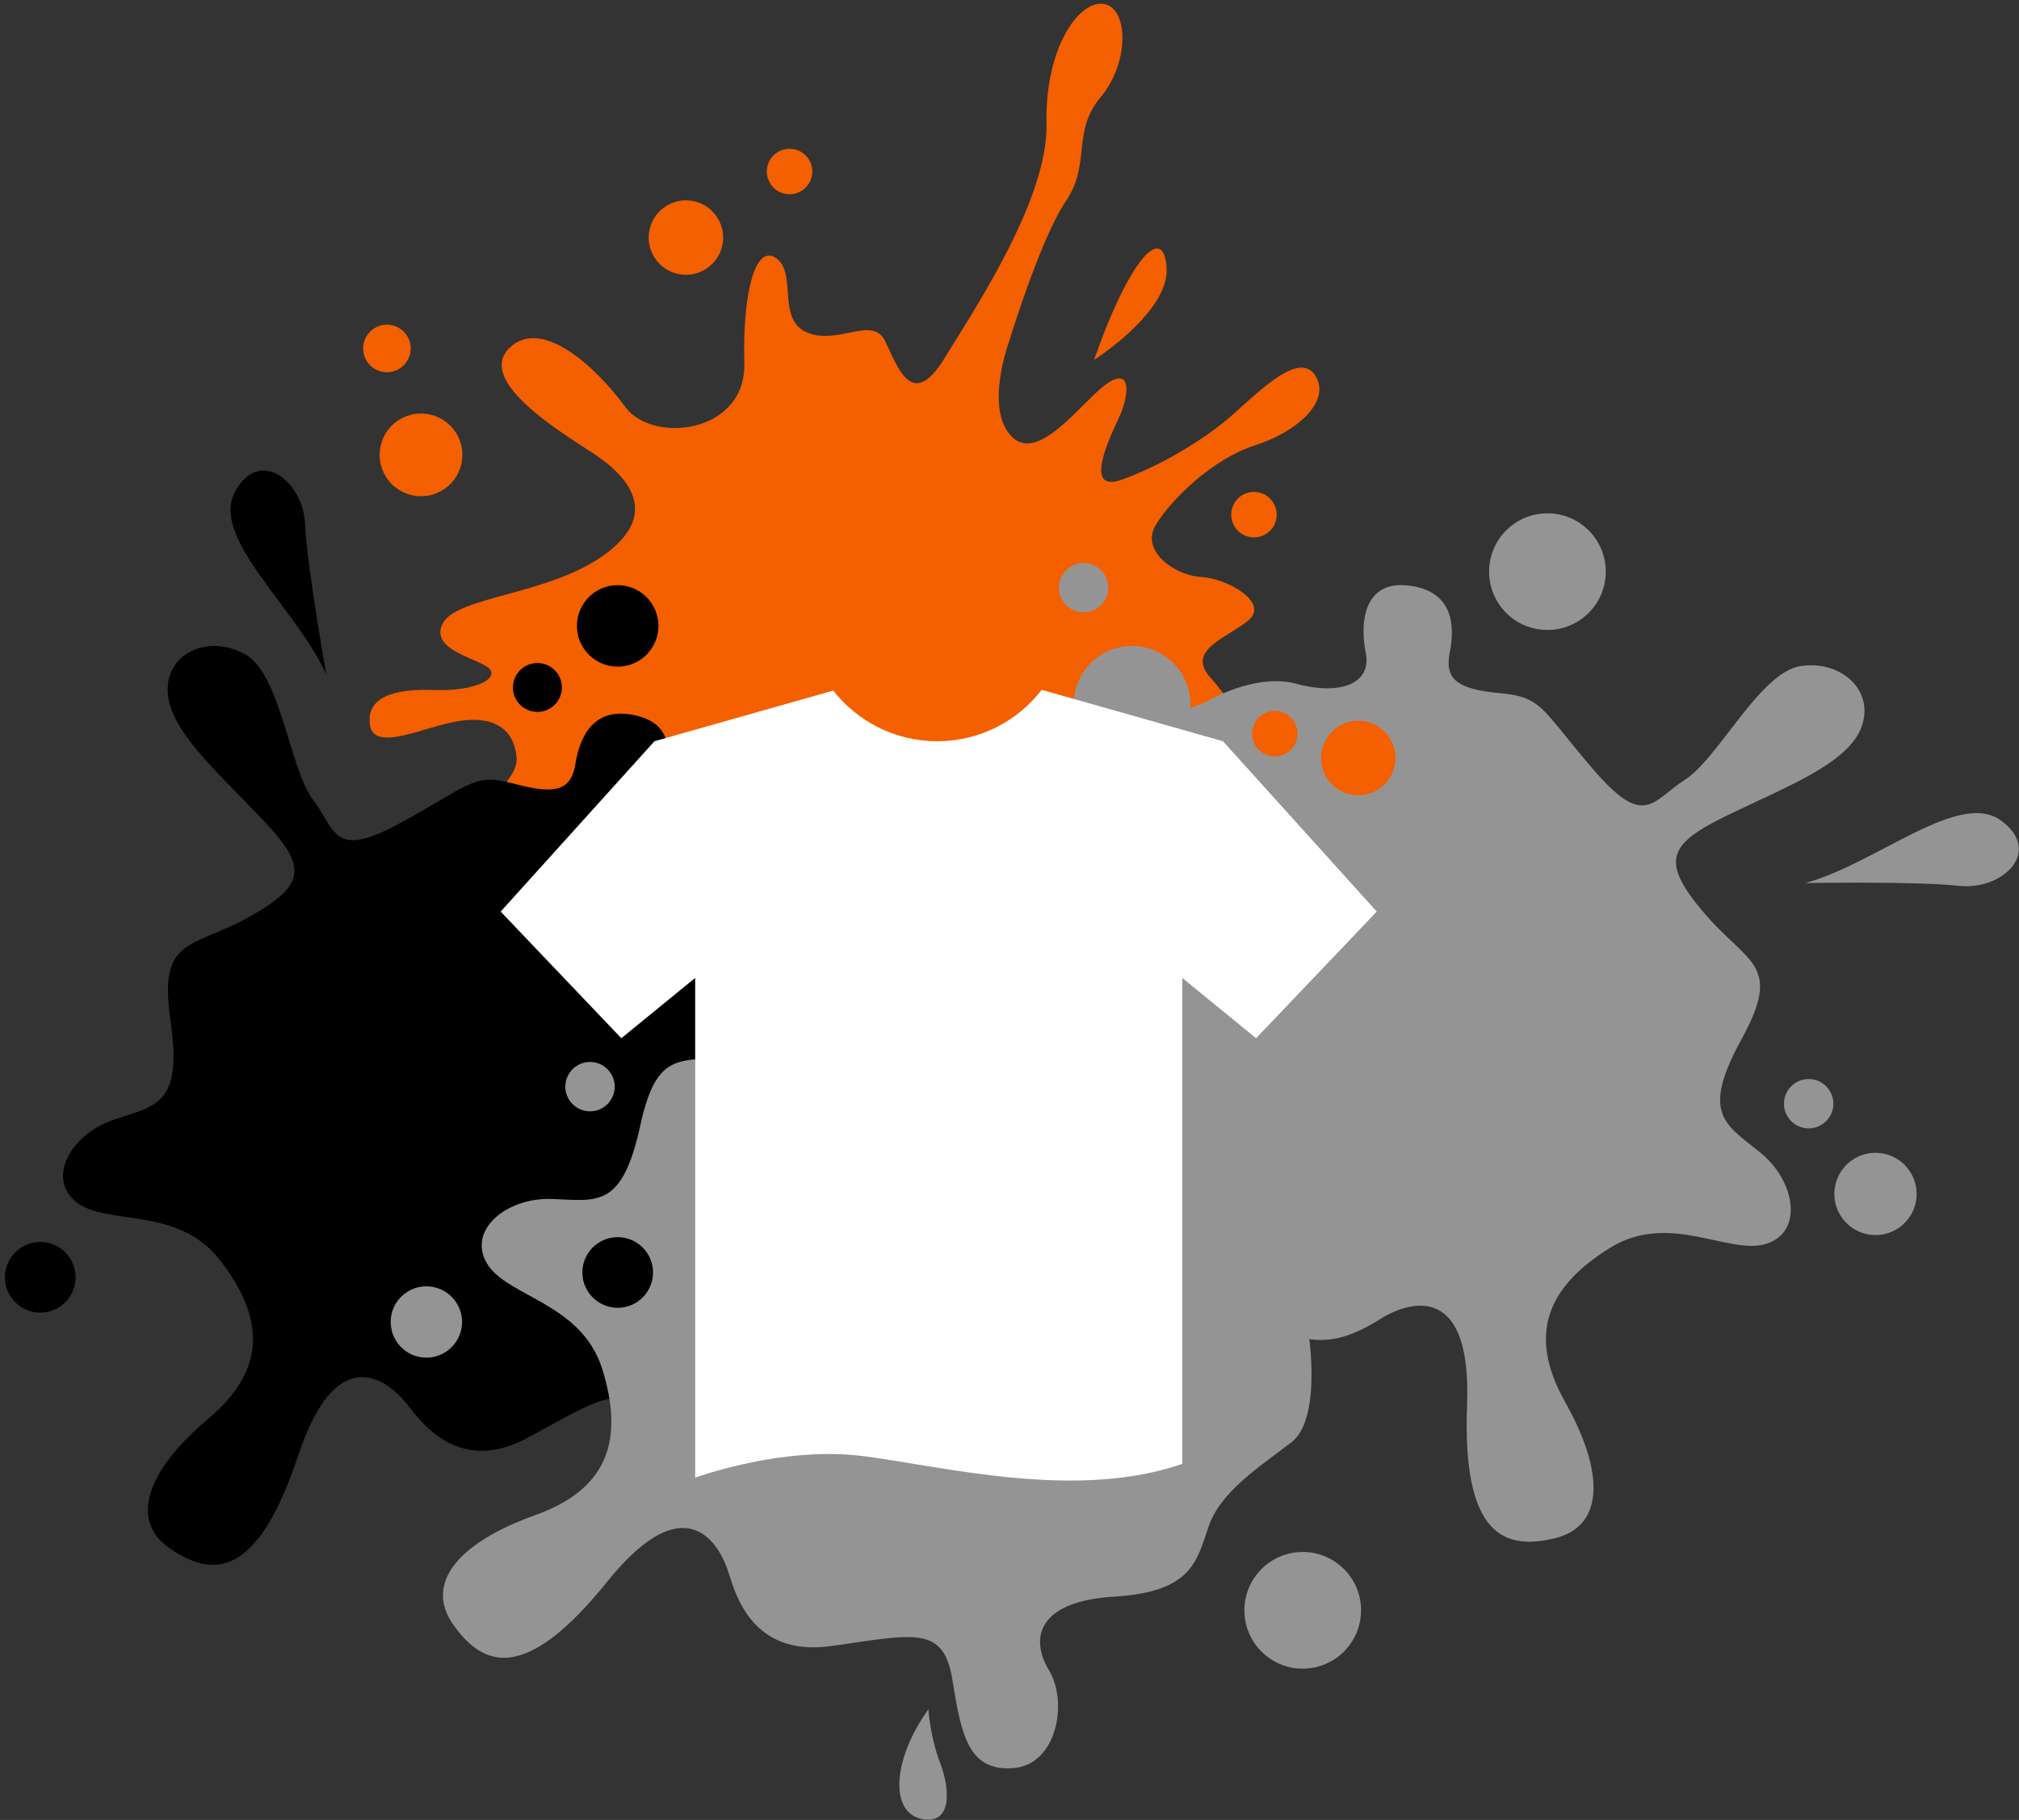 <?xml version="1.0" encoding="UTF-8" standalone="no"?><svg xmlns="http://www.w3.org/2000/svg" xmlns:xlink="http://www.w3.org/1999/xlink" fill="#000000" height="444.3" preserveAspectRatio="xMidYMid meet" version="1" viewBox="-1.2 -0.9 492.8 444.3" width="492.8" zoomAndPan="magnify"><rect x="-1.2" y="-0.9" width="492.8" height="444.3" fill="#333333" stroke="none"/><defs><clipPath id="a"><path d="M 439 197 L 491.559 197 L 491.559 216 L 439 216 Z M 439 197"/></clipPath><clipPath id="b"><path d="M 218 416 L 230 416 L 230 443.328 L 218 443.328 Z M 218 416"/></clipPath></defs><g><g id="change1_1"><path d="M 245.129 82.379 C 245.129 82.379 239.02 98.777 245.699 105.648 C 252.375 112.512 263.211 96.641 269.141 92.656 C 275.07 88.676 274.516 95.668 271.73 101.496 C 268.934 107.332 263.566 119.445 272.648 116.191 C 281.723 112.93 291.746 106.973 298.145 101.652 C 304.543 96.324 315.551 84.277 319.754 90.668 C 323.949 97.051 315.262 104.605 305.051 107.848 C 294.848 111.086 284.539 121.102 280.84 127.375 C 277.141 133.637 285.633 139.637 291.953 139.949 C 298.273 140.266 309.035 146.285 303.32 150.727 C 297.609 155.16 288.309 157.965 294.312 164.602 C 300.312 171.23 298.266 172.785 306.422 171.094 C 314.566 169.402 317.039 169.891 318.133 173.297 C 319.207 176.695 318.641 184.82 305.359 181.695 C 292.082 178.57 272.934 191.164 278.699 198.473 C 284.469 205.777 286.473 207.617 298.203 208.688 C 309.93 209.754 313.016 214.996 321.059 221.211 C 329.102 227.422 346.469 228.57 357.383 239.562 C 368.289 250.559 356.547 250.613 348.711 245.984 C 340.867 241.355 339.785 237.961 327.855 235.301 C 315.926 232.652 323.469 226.211 297.812 220.648 C 272.148 215.086 273.434 203.816 262.328 206.371 C 251.227 208.926 259.348 225.75 265.145 230.801 C 270.945 235.852 282.605 241.434 278.453 247.926 C 274.293 254.414 269.309 255.703 262.445 246.117 C 255.582 236.531 256.066 234.055 247.895 236.875 C 239.727 239.691 229.594 253.551 230.312 266.66 C 231.031 279.77 230.008 288.109 236.371 301.293 C 242.73 314.48 246.016 321.301 240.984 325.977 C 235.949 330.648 226.039 328.691 223.59 310.824 C 221.133 292.949 224.035 279.215 214.371 260.336 C 204.699 241.453 188.16 245.512 183.125 250.188 C 178.09 254.852 168.188 268.035 166.746 274.336 C 165.301 280.641 149.48 281.543 158.266 267.215 C 167.055 252.891 173.121 255.008 176.652 244.898 C 180.18 234.785 179.762 216.48 166.805 207.039 C 153.84 197.602 144.984 185.059 129.727 194.098 C 114.469 203.145 111.863 211.68 104.961 220.617 C 98.055 229.559 79.648 237.871 73.223 229.199 C 66.797 220.527 76.637 211.859 93.191 206.676 C 109.746 201.492 125.477 191.102 124.898 184.094 C 124.324 177.086 119.398 173.852 111.027 175.086 C 102.652 176.328 90.141 182.922 89.105 176.133 C 88.078 169.348 94.879 167.184 104.586 167.547 C 114.289 167.914 120.203 165.059 118.434 162.547 C 116.66 160.039 103.367 158.043 106.852 151.316 C 110.336 144.594 132.684 144.461 146.375 134.496 C 160.07 124.527 152.293 115.387 143.348 109.609 C 134.398 103.84 115.148 91.82 123.16 84.027 C 131.18 76.238 144.762 89.305 151.41 98.434 C 158.055 107.559 180.898 104.949 180.469 87.785 C 180.027 70.613 183.145 58.469 188.281 62.148 C 193.426 65.84 188.285 77.281 195.926 80.324 C 203.562 83.367 211.789 76.031 214.867 82.398 C 217.938 88.762 221.395 99.43 229.258 86.668 C 237.113 73.91 254.656 47.512 254.238 29.219 C 253.82 10.914 262.117 -0.926 268.199 0.059 C 274.281 1.047 274.543 14.379 267.422 22.855 C 260.305 31.332 265.168 39.078 258.934 48.25 C 252.711 57.422 245.129 82.379 245.129 82.379" fill="#f45f00"/></g><g id="change1_2"><path d="M 105.949 119.238 C 100.93 121.664 94.891 119.559 92.465 114.535 C 90.043 109.512 92.152 103.473 97.172 101.051 C 102.195 98.633 108.23 100.734 110.656 105.758 C 113.082 110.785 110.973 116.82 105.949 119.238" fill="#f45f00"/></g><g id="change1_3"><path d="M 193.93 45.973 C 191.168 47.301 187.852 46.148 186.52 43.383 C 185.184 40.613 186.344 37.301 189.105 35.969 C 191.867 34.637 195.188 35.793 196.52 38.559 C 197.852 41.316 196.695 44.637 193.93 45.973" fill="#f45f00"/></g><g id="change1_4"><path d="M 334.062 180.18 C 331.68 181.332 328.809 180.328 327.652 177.941 C 326.504 175.559 327.508 172.695 329.895 171.539 C 332.281 170.391 335.145 171.395 336.297 173.773 C 337.449 176.168 336.445 179.027 334.062 180.18" fill="#f45f00"/></g><g id="change1_5"><path d="M 165.602 243.5 C 162.469 245.012 158.691 243.699 157.176 240.555 C 155.664 237.414 156.98 233.641 160.117 232.129 C 163.266 230.617 167.031 231.93 168.551 235.07 C 170.062 238.211 168.746 241.98 165.602 243.5" fill="#f45f00"/></g><g id="change1_6"><path d="M 170.172 65.281 C 165.645 67.461 160.215 65.566 158.035 61.043 C 155.855 56.52 157.754 51.09 162.277 48.91 C 166.797 46.727 172.227 48.625 174.406 53.145 C 176.59 57.66 174.691 63.098 170.172 65.281" fill="#f45f00"/></g><g id="change1_7"><path d="M 269.328 222.613 C 267.445 223.523 265.18 222.734 264.27 220.848 C 263.363 218.965 264.156 216.707 266.035 215.797 C 267.918 214.887 270.184 215.676 271.09 217.566 C 272 219.441 271.207 221.707 269.328 222.613" fill="#f45f00"/></g><g id="change1_8"><path d="M 256.281 250.773 C 256.281 250.773 270.258 268.133 275.621 272.277 C 280.977 276.414 280.871 284.32 273.434 282.859 C 266.008 281.395 259.82 255.789 256.281 250.773" fill="#f45f00"/></g><g id="change1_9"><path d="M 265.836 86.965 C 265.836 86.965 284.293 75.258 283.543 64.406 C 282.789 53.555 274.551 62.02 265.836 86.965" fill="#f45f00"/></g><g id="change1_10"><path d="M 95.758 89.402 C 92.875 90.793 89.406 89.582 88.012 86.691 C 86.617 83.805 87.828 80.332 90.715 78.938 C 93.605 77.547 97.078 78.762 98.469 81.648 C 99.859 84.539 98.645 88.012 95.758 89.402" fill="#f45f00"/></g><g id="change2_1"><path d="M 247.191 284.367 C 244.398 277.098 236.25 273.457 228.973 276.242 C 221.699 279.023 218.062 287.18 220.844 294.457 C 223.625 301.73 231.777 305.371 239.055 302.59 C 246.336 299.801 249.969 291.648 247.191 284.367" fill="#000000"/></g><g id="change2_2"><path d="M 78.434 163.734 C 78.434 163.734 73.754 137.379 73.246 126.906 C 72.738 116.426 61.898 108.109 56.078 119.336 C 50.258 130.559 71.023 147.402 78.434 163.734" fill="#000000"/></g><g id="change2_3"><path d="M 135.039 170.086 C 133.297 172.883 129.617 173.738 126.816 171.992 C 124.012 170.254 123.168 166.57 124.91 163.773 C 126.652 160.973 130.332 160.117 133.137 161.863 C 135.934 163.605 136.789 167.289 135.039 170.086" fill="#000000"/></g><g id="change2_4"><path d="M 158.012 157.156 C 155.102 161.824 148.961 163.246 144.301 160.336 C 139.641 157.438 138.219 151.297 141.117 146.633 C 144.016 141.973 150.16 140.547 154.824 143.457 C 159.492 146.355 160.914 152.492 158.012 157.156" fill="#000000"/></g><g id="change2_5"><path d="M 15.949 315.484 C 13.434 319.531 8.113 320.762 4.07 318.242 C 0.023 315.723 -1.215 310.406 1.309 306.367 C 3.824 302.324 9.145 301.09 13.188 303.605 C 17.234 306.125 18.469 311.441 15.949 315.484" fill="#000000"/></g><g id="change2_6"><path d="M 208.637 237.578 C 203.145 229.098 195.641 221.953 190.531 217.625 C 188.113 214.73 180.465 206.441 171.344 205.586 C 160.258 204.551 154.297 199.074 158.242 192.742 C 162.184 186.41 164.914 176.387 154.203 173.816 C 143.496 171.246 140.293 179.215 139.246 185.598 C 138.199 191.98 134.508 193.195 124.492 190.473 C 114.465 187.746 114 190.387 97.027 199.738 C 80.062 209.098 80.949 202.035 75.199 194.344 C 69.438 186.652 67.344 163.664 58.629 158.828 C 49.93 153.988 39.707 158.172 39.719 167.555 C 39.734 176.941 51.504 187.207 62.492 198.738 C 73.477 210.27 74.172 214.801 59.781 222.84 C 45.402 230.879 37.434 227.672 40.414 248.285 C 43.406 268.898 36.914 268.961 26.535 272.457 C 16.156 275.953 10 286.77 17.492 292.613 C 24.992 298.457 42.23 293.371 52.586 306.852 C 62.941 320.336 64.426 332.988 49.641 345.457 C 34.836 357.918 30.105 370.211 40.398 377.211 C 50.695 384.211 61.609 384.559 71.578 354.438 C 81.555 324.312 94.812 337.844 97.824 341.48 C 100.836 345.113 109.98 359.598 127.633 350.082 C 145.281 340.562 151.34 335.547 158.051 347.352 C 164.766 359.145 169.422 366.738 179.227 362.289 C 189.02 357.848 186.199 342.613 179.125 337.031 C 172.051 331.453 170.676 322.387 187.688 314.82 C 204.711 307.254 203.383 299.984 203.102 291.016 C 202.828 282.055 209.461 273.289 214.715 264.844 C 219.98 256.398 207.949 236.059 208.637 237.578" fill="#000000"/></g><g id="change3_3"><path d="M 331.012 392.113 C 330.945 384.246 324.527 377.922 316.664 377.977 C 308.801 378.039 302.477 384.461 302.535 392.324 C 302.586 400.188 309.004 406.516 316.875 406.461 C 324.738 406.395 331.059 399.977 331.012 392.113" fill="#949494"/></g><g id="change3_4"><path d="M 390.738 138.547 C 390.68 130.68 384.254 124.352 376.391 124.41 C 368.527 124.469 362.207 130.891 362.262 138.754 C 362.316 146.617 368.734 152.945 376.598 152.891 C 384.473 152.832 390.793 146.406 390.738 138.547" fill="#949494"/></g><g clip-path="url(#a)" id="change3_2"><path d="M 439.441 214.68 C 439.441 214.68 466.457 214.195 476.98 215.355 C 487.516 216.516 497.52 207.023 487.258 199.441 C 476.992 191.859 456.902 209.883 439.441 214.68" fill="#949494"/></g><g clip-path="url(#b)" id="change3_1"><path d="M 225.41 416.379 C 225.41 416.379 225.766 422.867 228.246 429.402 C 230.75 435.926 231.254 444.832 223.605 443.113 C 215.945 441.398 216.652 428.598 225.41 416.379" fill="#949494"/></g><g id="change3_5"><path d="M 146.484 269.156 C 143.848 271.184 140.07 270.691 138.035 268.051 C 135.996 265.41 136.5 261.629 139.141 259.605 C 141.773 257.57 145.566 258.066 147.594 260.711 C 149.621 263.344 149.125 267.129 146.484 269.156" fill="#949494"/></g><g id="change3_6"><path d="M 443.938 273.312 C 441.301 275.344 437.523 274.855 435.488 272.211 C 433.449 269.57 433.957 265.789 436.59 263.766 C 439.23 261.734 443.012 262.227 445.043 264.871 C 447.074 267.504 446.582 271.289 443.938 273.312" fill="#949494"/></g><g id="change3_7"><path d="M 266.957 147.336 C 264.32 149.363 260.539 148.875 258.508 146.234 C 256.469 143.594 256.977 139.812 259.609 137.785 C 262.25 135.754 266.031 136.246 268.062 138.895 C 270.094 141.527 269.602 145.312 266.957 147.336" fill="#949494"/></g><g id="change3_8"><path d="M 462.699 298.531 C 458.297 301.914 451.996 301.086 448.613 296.691 C 445.23 292.297 446.059 285.988 450.457 282.605 C 454.848 279.227 461.16 280.051 464.531 284.449 C 467.926 288.844 467.102 295.148 462.699 298.531" fill="#949494"/></g><g id="change3_9"><path d="M 108.176 328.727 C 104.363 331.664 98.902 330.949 95.973 327.137 C 93.039 323.32 93.742 317.859 97.555 314.934 C 101.367 311.996 106.836 312.715 109.77 316.52 C 112.707 320.336 111.988 325.797 108.176 328.727" fill="#949494"/></g><g id="change3_10"><path d="M 317.93 323.254 C 315.734 313.293 311.164 303.879 307.867 297.98 C 306.609 294.387 302.309 283.848 293.988 279.812 C 283.871 274.91 280.172 267.617 286.145 263.027 C 292.117 258.438 298.238 249.922 289.027 243.711 C 279.809 237.488 273.961 243.891 270.715 249.555 C 267.465 255.219 263.543 255.062 255.031 248.938 C 246.523 242.816 245.141 245.148 225.789 247.984 C 206.438 250.832 209.777 244.465 207.059 235.156 C 204.332 225.852 210.496 203.375 203.961 195.719 C 197.445 188.062 186.301 188.398 182.992 197.277 C 179.691 206.152 187.184 220.023 193.496 234.816 C 199.797 249.605 198.852 254.141 182.402 256.652 C 165.961 259.16 159.562 253.312 155.082 273.852 C 150.625 294.398 144.461 292.164 133.41 291.797 C 122.359 291.426 112.719 299.48 117.73 307.656 C 122.75 315.824 140.852 317.121 145.871 333.531 C 150.887 349.945 147.816 362.43 129.426 368.988 C 111.02 375.539 102.195 385.484 109.453 395.742 C 116.703 406 126.906 410.195 146.996 385.246 C 167.082 360.289 174.828 377.773 176.387 382.277 C 177.957 386.785 181.477 403.711 201.527 400.961 C 221.582 398.203 229.09 395.602 231.254 409.145 C 233.434 422.668 235.145 431.488 245.984 430.754 C 256.82 430.02 259.547 414.625 254.832 406.84 C 250.121 399.066 252.027 390.004 270.789 388.875 C 289.559 387.742 290.875 380.395 293.781 371.82 C 296.699 363.25 306.07 357.305 314.027 351.184 C 321.992 345.062 317.812 321.574 317.93 323.254" fill="#949494"/></g><g id="change3_11"><path d="M 428.477 280.492 C 419.902 273.516 413.789 271.156 423.91 252.727 C 434.02 234.293 425.352 234.504 414.598 221.816 C 403.84 209.121 406.102 205.086 420.562 198.07 C 435.039 191.055 449.797 185.512 453.133 176.648 C 456.477 167.773 448.277 160.207 438.336 161.699 C 428.387 163.191 418.277 184.188 410.105 189.418 C 401.949 194.652 400.285 201.645 387.559 186.797 C 374.828 171.949 375.316 169.285 364.879 168.316 C 354.434 167.348 351.379 164.895 352.641 158.484 C 353.918 152.082 353.707 143.414 342.668 142.055 C 331.637 140.695 330.672 151.133 332.156 158.516 C 333.645 165.902 326.078 168.973 315.23 166.027 C 306.301 163.609 296.133 168.738 292.824 170.621 C 291.73 171.012 290.516 171.48 289.254 171.98 C 289.281 171.629 289.359 171.289 289.359 170.934 C 289.289 163.07 282.871 156.742 275.008 156.797 C 267.145 156.859 260.824 163.281 260.875 171.145 C 260.906 176.441 263.871 180.984 268.176 183.406 C 265.312 185.727 251.52 198.148 253.246 206.707 C 255.234 216.547 258.402 227.184 254.969 235.562 C 251.539 243.945 247.703 250.348 261.117 263.523 C 274.531 276.695 270.02 284.781 261.359 287.555 C 252.695 290.328 244.641 303.734 252.328 311.398 C 260.023 319.074 267.109 313.547 277.629 304.77 C 288.152 295.98 292.105 302.867 305.422 318.109 C 318.742 333.355 332.52 322.895 336.66 320.527 C 340.789 318.152 358.109 310.055 356.883 342.066 C 355.656 374.074 366.094 377.605 378.305 374.629 C 390.512 371.652 390.387 358.355 380.805 341.34 C 371.23 324.316 377.117 312.879 391.676 303.793 C 406.242 294.711 420.738 305.617 429.895 302.75 C 439.043 299.875 437.059 287.469 428.477 280.492" fill="#949494"/></g><g id="change4_1"><path d="M 168.484 359.816 C 175.191 357.539 192.844 352.379 209.797 354.609 C 229.754 357.238 261.543 365.391 287.363 356.48 L 287.363 237.836 L 305.398 252.555 L 334.84 221.641 L 297.301 180.051 L 253.059 167.508 C 247.168 175.137 237.938 180.055 227.555 180.055 C 217.25 180.055 208.074 175.211 202.184 167.684 L 158.547 180.051 L 121.004 221.641 L 150.449 252.555 L 168.484 237.836 L 168.484 359.816" fill="#ffffff"/></g><g id="change1_11"><path d="M 312.371 183.207 C 309.609 184.535 306.289 183.383 304.957 180.617 C 303.625 177.848 304.781 174.535 307.547 173.203 C 310.305 171.871 313.625 173.027 314.957 175.793 C 316.293 178.551 315.133 181.871 312.371 183.207" fill="#f45f00"/></g><g id="change1_12"><path d="M 307.277 129.742 C 304.52 131.07 301.199 129.918 299.867 127.152 C 298.535 124.383 299.691 121.07 302.453 119.738 C 305.215 118.406 308.535 119.562 309.867 122.328 C 311.203 125.09 310.043 128.406 307.277 129.742" fill="#f45f00"/></g><g id="change1_13"><path d="M 334.277 192.332 C 329.75 194.512 324.32 192.617 322.141 188.094 C 319.961 183.57 321.859 178.141 326.383 175.961 C 330.898 173.777 336.332 175.676 338.512 180.191 C 340.691 184.715 338.797 190.148 334.277 192.332" fill="#f45f00"/></g><g id="change2_7"><path d="M 156.887 314.301 C 154.371 318.348 149.051 319.582 145.008 317.062 C 140.965 314.539 139.723 309.223 142.246 305.188 C 144.766 301.141 150.082 299.906 154.121 302.422 C 158.172 304.941 159.406 310.262 156.887 314.301" fill="#000000"/></g></g></svg>